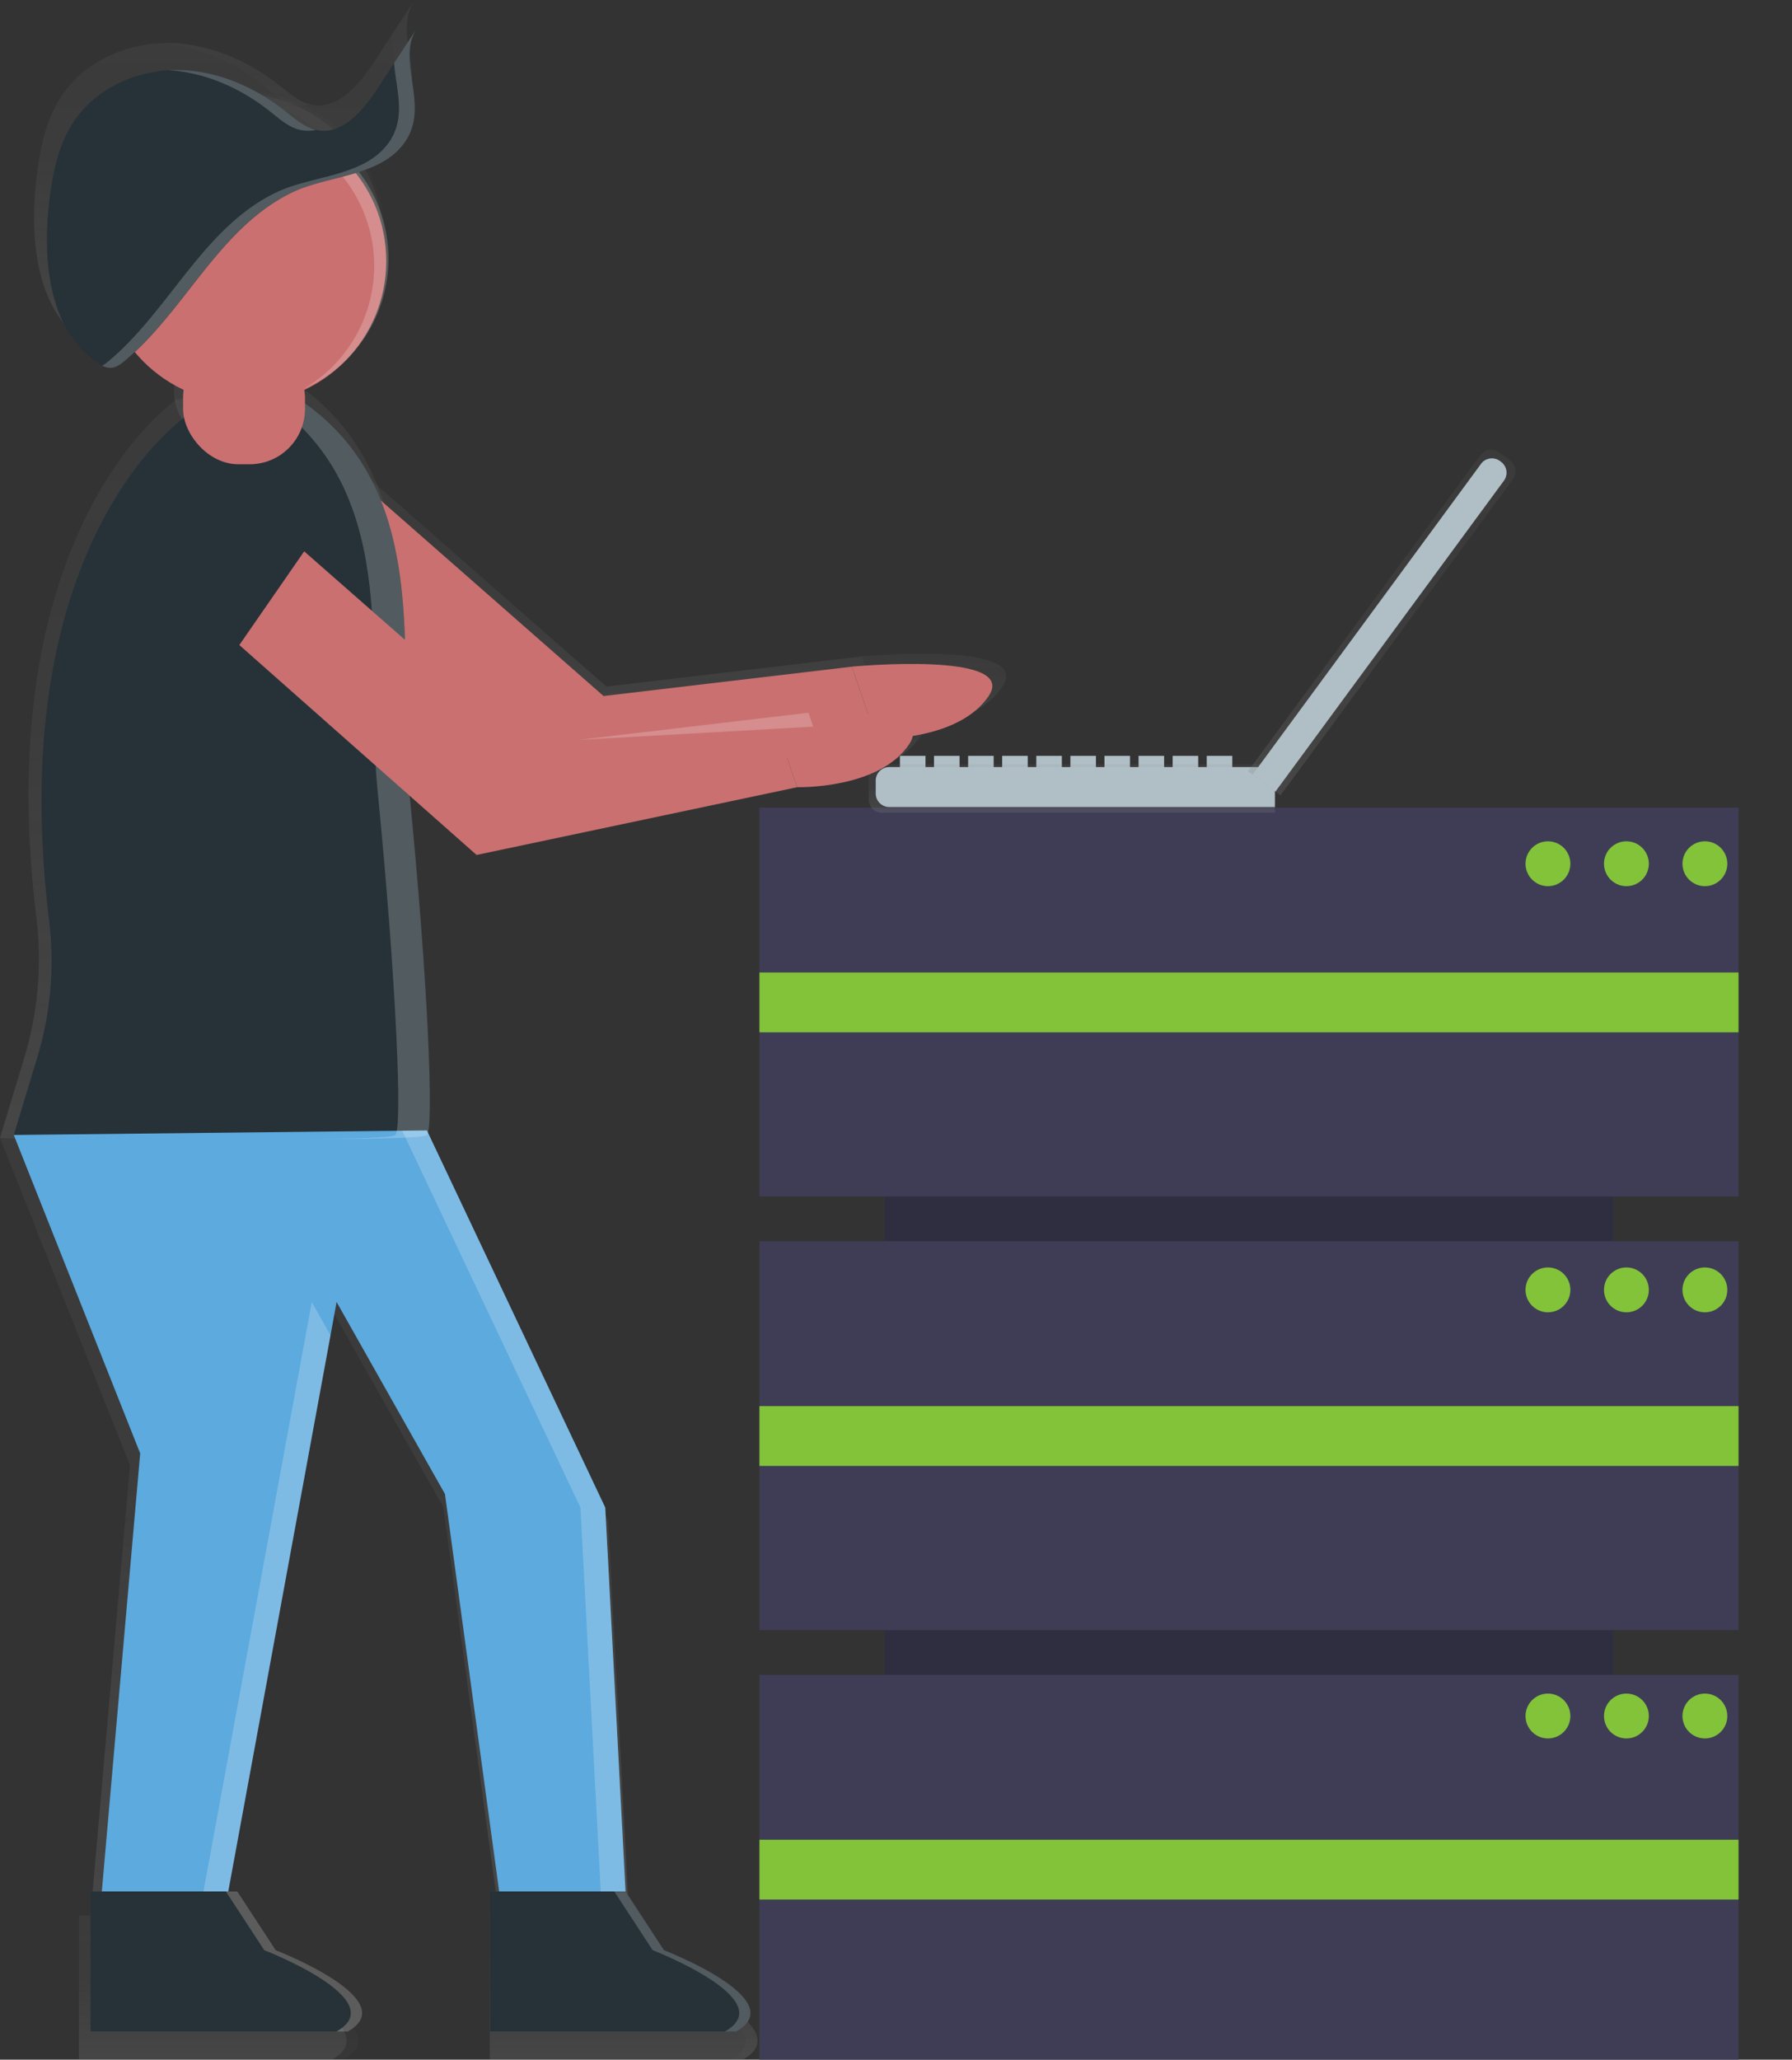 <?xml version="1.0" encoding="UTF-8" standalone="no"?>
<svg
   xmlns:dc="http://purl.org/dc/elements/1.1/"
   xmlns:cc="http://creativecommons.org/ns#"
   xmlns:rdf="http://www.w3.org/1999/02/22-rdf-syntax-ns#"
   xmlns:svg="http://www.w3.org/2000/svg"
   xmlns="http://www.w3.org/2000/svg"
   xmlns:xlink="http://www.w3.org/1999/xlink"
   xmlns:sodipodi="http://sodipodi.sourceforge.net/DTD/sodipodi-0.dtd"
   xmlns:inkscape="http://www.inkscape.org/namespaces/inkscape"
   data-name="Layer 1"
   width="663.17"
   height="762"
   viewBox="0 0 663.17 762"
   version="1.1"
   sodipodi:docname="server-management.svg"
   inkscape:version="1.0.1 (c497b03c, 2020-09-10)">
  <rect x="0" y="0" width="663.17" height="762" fill="#333333" stroke="none"/>
  <sodipodi:namedview
     pagecolor="#ffffff"
     bordercolor="#666666"
     borderopacity="1"
     objecttolerance="10"
     gridtolerance="10"
     guidetolerance="10"
     inkscape:pageopacity="0"
     inkscape:pageshadow="2"
     inkscape:window-width="1440"
     inkscape:window-height="855"
     showgrid="false"
     inkscape:zoom="0.9015748"
     inkscape:cx="240.63303"
     inkscape:cy="425.36681"
     inkscape:window-x="0"
     inkscape:window-y="23"
     inkscape:window-maximized="0"
     inkscape:current-layer="b4507652-300d-4dad-b4e7-3391f5529675" />
  <defs>
    <linearGradient
       id="d72a5ab6-06b8-48ed-a5a5-a3a3f0331fd3"
       x1="459.65"
       y1="738.32"
       x2="459.65"
       y2="284.02"
       gradientUnits="userSpaceOnUse">
      <stop
         offset="0"
         stop-color="gray"
         stop-opacity="0.25"
         id="stop10400" />
      <stop
         offset="0.54"
         stop-color="gray"
         stop-opacity="0.12"
         id="stop10402" />
      <stop
         offset="1"
         stop-color="gray"
         stop-opacity="0.1"
         id="stop10404" />
    </linearGradient>
    <linearGradient
       id="7e95541b-f23b-42af-96eb-14a53f85b88b"
       x1="600.72"
       y1="403"
       x2="600.72"
       y2="323.66"
       xlink:href="#d72a5ab6-06b8-48ed-a5a5-a3a3f0331fd3" />
    <linearGradient
       id="1f71154d-6f54-4122-a624-3174e1d145ed"
       x1="600.72"
       y1="550.56"
       x2="600.72"
       y2="471.22"
       xlink:href="#d72a5ab6-06b8-48ed-a5a5-a3a3f0331fd3" />
    <linearGradient
       id="bab1ef80-f439-400f-b75e-d481e1337c59"
       x1="600.72"
       y1="697.13"
       x2="600.72"
       y2="617.79"
       xlink:href="#d72a5ab6-06b8-48ed-a5a5-a3a3f0331fd3" />
    <linearGradient
       id="311d0c02-f227-4717-bb3e-7b76a48f76fd"
       x1="665.06"
       y1="369.67"
       x2="665.06"
       y2="351.79"
       xlink:href="#d72a5ab6-06b8-48ed-a5a5-a3a3f0331fd3" />
    <linearGradient
       id="f10401ff-75bf-4918-9522-41530bdcb224"
       x1="479.65"
       y1="365.1"
       x2="479.65"
       y2="234.63"
       xlink:href="#d72a5ab6-06b8-48ed-a5a5-a3a3f0331fd3" />
    <linearGradient
       id="634fc42e-a625-48bc-9b77-e9d0b023e72c"
       x1="614.02"
       y1="339.34"
       x2="614.02"
       y2="310.82"
       xlink:href="#d72a5ab6-06b8-48ed-a5a5-a3a3f0331fd3" />
    <linearGradient
       id="9b827108-e4f2-42b8-ba41-3c19060ad3f7"
       x1="87.62"
       y1="142.68"
       x2="87.62"
       y2="34.45"
       xlink:href="#d72a5ab6-06b8-48ed-a5a5-a3a3f0331fd3" />
    <linearGradient
       id="3586a682-5eec-4ced-91ba-6237bff26d97"
       x1="347.57"
       y1="491.51"
       x2="347.57"
       y2="211.68"
       xlink:href="#d72a5ab6-06b8-48ed-a5a5-a3a3f0331fd3" />
    <linearGradient
       id="dd5c4d5c-05f0-4f35-bbb4-fa512a8ce0cd"
       x1="116.39"
       y1="708.74"
       x2="116.39"
       y2="419.27"
       xlink:href="#d72a5ab6-06b8-48ed-a5a5-a3a3f0331fd3" />
    <linearGradient
       id="9de476d2-69e8-44f9-8bb3-c420f419b2ba"
       x1="499.2"
       y1="831"
       x2="499.2"
       y2="777.74"
       xlink:href="#d72a5ab6-06b8-48ed-a5a5-a3a3f0331fd3" />
    <linearGradient
       id="f7fb7603-20ad-4e52-86ea-1fa616cf7653"
       x1="347.16"
       y1="831"
       x2="347.16"
       y2="777.74"
       xlink:href="#d72a5ab6-06b8-48ed-a5a5-a3a3f0331fd3" />
    <linearGradient
       id="5066a889-a40f-4241-bcba-44ac6c04f611"
       x1="370.62"
       y1="206.37"
       x2="370.62"
       y2="102.59"
       xlink:href="#d72a5ab6-06b8-48ed-a5a5-a3a3f0331fd3" />
    <linearGradient
       id="371e619a-3c15-42e1-9941-bc21af164012"
       x1="351.42"
       y1="198.2"
       x2="351.42"
       y2="69"
       xlink:href="#d72a5ab6-06b8-48ed-a5a5-a3a3f0331fd3" />
    <linearGradient
       id="10f878d5-e316-4ded-aa19-5e1413fbf4fb"
       x1="355.36"
       y1="108.01"
       x2="355.36"
       y2="84.91"
       xlink:href="#d72a5ab6-06b8-48ed-a5a5-a3a3f0331fd3" />
    <linearGradient
       id="37ff1452-10ea-45a0-ad47-cadc68f3bfc5"
       x1="361.95"
       y1="198.2"
       x2="361.95"
       y2="69"
       xlink:href="#d72a5ab6-06b8-48ed-a5a5-a3a3f0331fd3" />
    <linearGradient
       id="18a85275-116d-4ad3-9bbd-6c78581ea078"
       x1="397.75"
       y1="491.51"
       x2="397.75"
       y2="211.68"
       xlink:href="#d72a5ab6-06b8-48ed-a5a5-a3a3f0331fd3" />
    <linearGradient
       id="eb6e6980-5e3c-4cc8-ba13-4b71197705e9"
       x1="449.38"
       y1="383.47"
       x2="449.38"
       y2="253.01"
       xlink:href="#d72a5ab6-06b8-48ed-a5a5-a3a3f0331fd3" />
    <linearGradient
       id="ca1af11e-721e-46b0-bf29-fc3abce4d291"
       x1="583.76"
       y1="357.71"
       x2="583.76"
       y2="329.2"
       xlink:href="#d72a5ab6-06b8-48ed-a5a5-a3a3f0331fd3" />
    <linearGradient
       id="87e6aff1-3600-405e-a0c9-f146cb0b14e5"
       x1="87.62"
       y1="165.87"
       x2="87.62"
       y2="119.49"
       xlink:href="#d72a5ab6-06b8-48ed-a5a5-a3a3f0331fd3" />
    <linearGradient
       id="9310cc51-8904-4231-ae2b-5557a287eec3"
       x1="96.33"
       y1="708.74"
       x2="96.33"
       y2="484.55"
       xlink:href="#d72a5ab6-06b8-48ed-a5a5-a3a3f0331fd3" />
    <linearGradient
       id="40a7ecb1-ccc7-469d-bfb2-8f2ca76aa016"
       x1="190.29"
       y1="708.74"
       x2="190.29"
       y2="419.27"
       xlink:href="#d72a5ab6-06b8-48ed-a5a5-a3a3f0331fd3" />
    <linearGradient
       id="9872a281-de8b-443e-8a22-8ab73fd8eecc"
       x1="522.82"
       y1="831"
       x2="522.82"
       y2="777.74"
       xlink:href="#d72a5ab6-06b8-48ed-a5a5-a3a3f0331fd3" />
    <linearGradient
       id="25814e7d-be9f-42ca-ba9f-5e4b50285847"
       x1="375.07"
       y1="831"
       x2="375.07"
       y2="777.74"
       xlink:href="#d72a5ab6-06b8-48ed-a5a5-a3a3f0331fd3" />
    <linearGradient
       id="f6db3ab5-77d3-4926-85e6-26558235763f"
       x1="259.45"
       y1="270.72"
       x2="259.45"
       y2="260.36"
       xlink:href="#d72a5ab6-06b8-48ed-a5a5-a3a3f0331fd3" />
    <linearGradient
       id="a12a6384-bcfe-49c1-a705-b61b36502b52"
       x1="82.08"
       y1="254.09"
       x2="82.08"
       y2="165.45"
       xlink:href="#d72a5ab6-06b8-48ed-a5a5-a3a3f0331fd3" />
    <linearGradient
       id="24987791-5317-4d6d-bf01-0dc3e5459aa4"
       x1="779.72"
       y1="363.2"
       x2="779.72"
       y2="235.39"
       xlink:href="#d72a5ab6-06b8-48ed-a5a5-a3a3f0331fd3" />
  </defs>
  <title
     id="title10435">maintenance</title>
  <rect
     x="309.867"
     y="-597.052"
     width="362.327"
     height="269.671"
     transform="rotate(90)"
     fill="#2f2e41"
     id="rect9117"
     style="stroke-width:1.383" />
  <rect
     x="281.053"
     y="298.803"
     width="362.327"
     height="143.824"
     fill="#3f3d56"
     id="rect9119"
     style="stroke-width:1.383" />
  <rect
     x="281.053"
     y="459.223"
     width="362.327"
     height="143.824"
     fill="#3f3d56"
     id="rect9121"
     style="stroke-width:1.383" />
  <rect
     x="281.053"
     y="619.643"
     width="362.327"
     height="143.824"
     fill="#3f3d56"
     id="rect9123"
     style="stroke-width:1.383" />
  <rect
     x="281.053"
     y="359.785"
     width="362.327"
     height="22.127"
     fill="#82c339"
     id="rect9125"
     style="stroke-width:1.383" />
  <rect
     x="281.053"
     y="520.205"
     width="362.327"
     height="22.127"
     fill="#82c339"
     id="rect9127"
     style="stroke-width:1.383" />
  <rect
     x="281.053"
     y="680.625"
     width="362.327"
     height="22.127"
     fill="#82c339"
     id="rect9129"
     style="stroke-width:1.383" />
  <circle
     cx="572.851"
     cy="319.547"
     fill="#82c339"
     id="circle9131"
     r="8.298"
     style="stroke-width:1.383" />
  <circle
     cx="601.893"
     cy="319.547"
     fill="#82c339"
     id="circle9133"
     r="8.298"
     style="stroke-width:1.383" />
  <circle
     cx="630.934"
     cy="319.547"
     fill="#82c339"
     id="circle9135"
     r="8.298"
     style="stroke-width:1.383" />
  <circle
     cx="572.851"
     cy="477.201"
     fill="#82c339"
     id="circle9137"
     r="8.298"
     style="stroke-width:1.383" />
  <circle
     cx="601.893"
     cy="477.201"
     fill="#82c339"
     id="circle9139"
     r="8.298"
     style="stroke-width:1.383" />
  <circle
     cx="630.934"
     cy="477.201"
     fill="#82c339"
     id="circle9141"
     r="8.298"
     style="stroke-width:1.383" />
  <circle
     cx="572.851"
     cy="634.855"
     fill="#82c339"
     id="circle9143"
     r="8.298"
     style="stroke-width:1.383" />
  <circle
     cx="601.893"
     cy="634.855"
     fill="#82c339"
     id="circle9145"
     r="8.298"
     style="stroke-width:1.383" />
  <circle
     cx="630.934"
     cy="634.855"
     fill="#82c339"
     id="circle9147"
     r="8.298"
     style="stroke-width:1.383" />
  <rect
     x="333.04"
     y="279.64"
     width="9.46"
     height="6.31"
     fill="#b0bec5"
     id="rect10437" />
  <rect
     x="345.65"
     y="279.64"
     width="9.46"
     height="6.31"
     fill="#b0bec5"
     id="rect10439" />
  <rect
     x="358.27"
     y="279.64"
     width="9.46"
     height="6.31"
     fill="#b0bec5"
     id="rect10441" />
  <rect
     x="370.88"
     y="279.64"
     width="9.46"
     height="6.31"
     fill="#b0bec5"
     id="rect10443" />
  <rect
     x="383.5"
     y="279.64"
     width="9.46"
     height="6.31"
     fill="#b0bec5"
     id="rect10445" />
  <rect
     x="396.12"
     y="279.64"
     width="9.46"
     height="6.31"
     fill="#b0bec5"
     id="rect10447" />
  <rect
     x="408.73"
     y="279.64"
     width="9.46"
     height="6.31"
     fill="#b0bec5"
     id="rect10449" />
  <rect
     x="421.35"
     y="279.64"
     width="9.46"
     height="6.31"
     fill="#b0bec5"
     id="rect10451" />
  <rect
     x="433.96"
     y="279.64"
     width="9.46"
     height="6.31"
     fill="#b0bec5"
     id="rect10453" />
  <rect
     x="446.58"
     y="279.64"
     width="9.46"
     height="6.31"
     fill="#b0bec5"
     id="rect10455" />
  <path
     d="M740.22,369.67H594.86a5,5,0,0,1-5-5v-7.92a5,5,0,0,1,5-5H740.22Z"
     transform="translate(-268.41 -69)"
     fill="url(#311d0c02-f227-4717-bb3e-7b76a48f76fd)"
     id="path10555" />
  <path
     d="M740.22,367.56H597.49a5,5,0,0,1-5-5v-4.77a5,5,0,0,1,5-5H740.22Z"
     transform="translate(-268.41 -69)"
     fill="#b0bec5"
     id="path10557" />
  <path
     d="M369.8,272.22l105,92.88,122-25.77-9.45-27.49L492.81,323l-94.59-83a21.49,21.49,0,0,0-31.72,3.74h0A21.49,21.49,0,0,0,369.8,272.22Z"
     transform="translate(-268.41 -69)"
     fill="url(#f10401ff-75bf-4918-9522-41530bdcb224)"
     id="path10559" />
  <path
     d="M596.74,339.33s31.12.86,42.62-16.32-52.07-11.17-52.07-11.17Z"
     transform="translate(-268.41 -69)"
     fill="url(#634fc42e-a625-48bc-9b77-e9d0b023e72c)"
     id="path10561" />
  <circle
     cx="87.62"
     cy="88.56"
     r="54.12"
     fill="url(#9b827108-e4f2-42b8-ba41-3c19060ad3f7)"
     id="circle10563" />
  <path
     d="M333.7,216.83s-69.5,46.8-51.85,191.48a126.66,126.66,0,0,1-4.46,52.07l-9,29.6s152.9,3.44,157.19,0c2.66-2.13.59-56.65-6.87-132.28-4.57-46.33,9.76-110.78-39.51-146Z"
     transform="translate(-268.41 -69)"
     fill="url(#3586a682-5eec-4ced-91ba-6237bff26d97)"
     id="path10565" />
  <polygon
     points="157.19 419.27 225.05 562.72 232.78 708.74 184.68 708.74 164.06 557.56 122.83 484.55 81.6 708.74 33.5 708.74 48.1 542.1 0 420.99 157.19 419.27"
     fill="url(#dd5c4d5c-05f0-4f35-bbb4-fa512a8ce0cd)"
     id="polygon10567" />
  <path
     d="M501.2,777.74l14.6,22.33s49,18.9,27.49,30.92H449.66V777.74Z"
     transform="translate(-268.41 -69)"
     fill="url(#9de476d2-69e8-44f9-8bb3-c420f419b2ba)"
     id="path10569" />
  <path
     d="M349.16,777.74l14.6,22.33s49,18.9,27.49,30.92H297.62V777.74Z"
     transform="translate(-268.41 -69)"
     fill="url(#f7fb7603-20ad-4e52-86ea-1fa616cf7653)"
     id="path10571" />
  <g
     opacity="0.2"
     id="g10575">
    <path
       d="M356.89,102.59a53.85,53.85,0,0,0-26.66,7,54.11,54.11,0,0,1,48.17,96.75,54.12,54.12,0,0,0-21.51-103.78Z"
       transform="translate(-268.41 -69)"
       fill="url(#5066a889-a40f-4241-bcba-44ac6c04f611)"
       id="path10573" />
  </g>
  <path
     d="M421.82,69,406.76,92c-5.41,8.27-13.27,17.66-23,15.74-4.52-.89-8.14-4.15-11.75-7-11.81-9.38-26.42-15.74-41.5-15.83s-30.51,6.7-39,19.15c-6.29,9.19-8.46,20.53-9.7,31.59-2.49,22.12,0,48.23,18.47,60.65a8.68,8.68,0,0,0,5.24,1.89c2-.13,3.62-1.4,5.12-2.66,23.12-19.37,36-50.87,63.84-64.17,12.29-5.86,30.17-5.91,40.08-15.87C429.16,100.85,413,82.47,421.82,69Z"
     transform="translate(-268.41 -69)"
     fill="url(#371e619a-3c15-42e1-9941-bc21af164012)"
     id="path10577" />
  <g
     opacity="0.2"
     id="g10583">
    <path
       d="M366,100.74c3.61,2.87,7.22,6.13,11.75,7a13,13,0,0,0,5.56-.11c-4.31-1-7.8-4.15-11.29-6.91-11.81-9.38-26.42-15.74-41.5-15.83-1.06,0-2.11,0-3.17.09C341.45,85.81,355,92,366,100.74Z"
       transform="translate(-268.41 -69)"
       fill="url(#10f878d5-e316-4ded-aa19-5e1413fbf4fb)"
       id="path10579" />
    <path
       d="M421.82,69l-8.69,13.29c.83,10.93,5.63,23-4.55,33.2-9.92,10-27.8,10-40.08,15.87-27.87,13.3-40.73,44.81-63.84,64.17a16.5,16.5,0,0,1-2.56,1.84,6.71,6.71,0,0,0,3.45.82c2-.13,3.62-1.4,5.12-2.66,23.12-19.37,36-50.87,63.84-64.17,12.29-5.86,30.17-5.91,40.08-15.87C429.16,100.85,413,82.47,421.82,69Z"
       transform="translate(-268.41 -69)"
       fill="url(#37ff1452-10ea-45a0-ad47-cadc68f3bfc5)"
       id="path10581" />
  </g>
  <g
     opacity="0.2"
     id="g10587">
    <path
       d="M418.74,357.71c-4.57-46.33,9.76-110.78-39.51-146l-10.43,1.18c47.35,35.48,33.4,99,37.92,144.84,7.46,75.63,9.54,130.15,6.87,132.28-1.31,1-16.44,1.46-36.83,1.52,26.23.07,47.3-.27,48.86-1.52C428.27,487.86,426.19,433.34,418.74,357.71Z"
       transform="translate(-268.41 -69)"
       fill="url(#18a85275-116d-4ad3-9bbd-6c78581ea078)"
       id="path10585" />
  </g>
  <path
     d="M339.54,290.59l105,92.88,122-25.77L557,330.22l-94.49,11.17-94.59-83a21.49,21.49,0,0,0-31.72,3.74h0A21.49,21.49,0,0,0,339.54,290.59Z"
     transform="translate(-268.41 -69)"
     fill="url(#eb6e6980-5e3c-4cc8-ba13-4b71197705e9)"
     id="path10589" />
  <path
     d="M566.48,357.71s31.12.86,42.62-16.32S557,330.22,557,330.22Z"
     transform="translate(-268.41 -69)"
     fill="url(#ca1af11e-721e-46b0-bf29-fc3abce4d291)"
     id="path10591" />
  <rect
     x="64.42"
     y="119.49"
     width="46.38"
     height="46.38"
     rx="20.47"
     ry="20.47"
     fill="url(#87e6aff1-3600-405e-a0c9-f146cb0b14e5)"
     id="rect10593" />
  <g
     opacity="0.2"
     id="g10599">
    <polygon
       points="113.38 484.55 72.15 708.74 81.6 708.74 120.51 497.17 113.38 484.55"
       fill="url(#9310cc51-8904-4231-ae2b-5557a287eec3)"
       id="polygon10595" />
    <polygon
       points="225.05 562.72 157.19 419.27 147.79 419.37 215.6 562.72 223.33 708.74 232.78 708.74 225.05 562.72"
       fill="url(#40a7ecb1-ccc7-469d-bfb2-8f2ca76aa016)"
       id="polygon10597" />
  </g>
  <g
     opacity="0.2"
     id="g10603">
    <path
       d="M515.8,800.08l-14.6-22.33H496.9l14.6,22.33S560.47,819,539,831h4.29C564.76,819,515.8,800.08,515.8,800.08Z"
       transform="translate(-268.41 -69)"
       fill="url(#9872a281-de8b-443e-8a22-8ab73fd8eecc)"
       id="path10601" />
  </g>
  <g
     opacity="0.2"
     id="g10607">
    <path
       d="M368.06,800.08l-14.6-22.33h-4.29l14.6,22.33s49,18.9,27.49,30.92h4.29C417,819,368.06,800.08,368.06,800.08Z"
       transform="translate(-268.41 -69)"
       fill="url(#25814e7d-be9f-42ca-ba9f-5e4b50285847)"
       id="path10605" />
  </g>
  <g
     opacity="0.2"
     id="g10611">
    <polygon
       points="304.19 265.68 302.36 260.36 214.71 270.72 304.19 265.68"
       fill="url(#f6db3ab5-77d3-4926-85e6-26558235763f)"
       id="polygon10609" />
  </g>
  <polygon
     points="43.17 220.58 72.36 165.45 121 183.83 72.36 254.09 43.17 220.58"
     fill="url(#a12a6384-bcfe-49c1-a705-b61b36502b52)"
     id="polygon10613" />
  <path
     d="M372.13,277.09l102.09,90.34,118.63-25.06-9.19-26.73-91.9,10.86-92-80.76a20.9,20.9,0,0,0-30.85,3.64h0A20.9,20.9,0,0,0,372.13,277.09Z"
     transform="translate(-268.41 -69)"
     fill="#ca7070"
     id="path10615" />
  <path
     d="M592.85,342.36s30.27.84,41.45-15.87-50.64-10.86-50.64-10.86Z"
     transform="translate(-268.41 -69)"
     fill="#ca7070"
     id="path10617" />
  <circle
     cx="90.32"
     cy="96.58"
     r="52.63"
     fill="#ca7070"
     id="circle10619" />
  <path
     d="M337,223.22s-67.6,45.52-50.43,186.24a123.19,123.19,0,0,1-4.34,50.65l-8.72,28.79s148.71,3.34,152.89,0c2.59-2.07.57-55.1-6.68-128.66-4.44-45.06,9.49-107.75-38.43-142Z"
     transform="translate(-268.41 -69)"
     fill="#263238"
     id="path10621" />
  <polygon
     points="157.99 418.22 223.99 557.74 231.5 699.76 184.72 699.76 164.67 552.73 124.57 481.71 84.47 699.76 37.68 699.76 51.88 537.69 5.1 419.89 157.99 418.22"
     fill="#5caade"
     id="polygon10623" />
  <path
     d="M499.92,768.76l14.2,21.72s47.62,18.38,26.73,30.08H449.79v-51.8Z"
     transform="translate(-268.41 -69)"
     fill="#263238"
     id="path10625" />
  <path
     d="M352,768.76l14.2,21.72s47.62,18.38,26.73,30.08H301.92v-51.8Z"
     transform="translate(-268.41 -69)"
     fill="#263238"
     id="path10627" />
  <path
     d="M359.57,112.11a52.37,52.37,0,0,0-25.93,6.84A52.63,52.63,0,0,1,380.49,213a52.64,52.64,0,0,0-20.92-100.93Z"
     transform="translate(-268.41 -69)"
     fill="#fff"
     opacity="0.2"
     id="path10629" />
  <path
     d="M422.71,79.44l-14.64,22.39c-5.26,8-12.9,17.17-22.33,15.31-4.4-.87-7.91-4-11.42-6.83C362.82,101.19,348.62,95,334,94.91s-29.67,6.52-38,18.62c-6.11,8.93-8.22,20-9.44,30.73-2.42,21.51,0,46.91,18,59a8.45,8.45,0,0,0,5.09,1.83c1.9-.13,3.52-1.36,5-2.59,22.48-18.83,35-49.48,62.1-62.41,11.95-5.7,29.34-5.75,39-15.43C429.86,110.42,414.14,92.54,422.71,79.44Z"
     transform="translate(-268.41 -69)"
     fill="#263238"
     id="path10631" />
  <g
     opacity="0.2"
     id="g10637">
    <path
       d="M368.46,110.31c3.51,2.79,7,6,11.42,6.83a12.69,12.69,0,0,0,5.41-.1c-4.19-1-7.59-4-11-6.72C362.82,101.19,348.62,95,334,94.91c-1,0-2.05,0-3.08.09C344.55,95.79,357.7,101.76,368.46,110.31Z"
       transform="translate(-268.41 -69)"
       fill="#fff"
       id="path10633" />
    <path
       d="M422.71,79.44l-8.46,12.93c.8,10.63,5.48,22.34-4.43,32.29-9.65,9.68-27,9.73-39,15.43-27.11,12.93-39.61,43.58-62.1,62.41a16,16,0,0,1-2.49,1.79,6.52,6.52,0,0,0,3.35.8c1.9-.13,3.52-1.36,5-2.59,22.48-18.83,35-49.48,62.1-62.41,11.95-5.7,29.34-5.75,39-15.43C429.86,110.42,414.14,92.54,422.71,79.44Z"
       transform="translate(-268.41 -69)"
       fill="#fff"
       id="path10635" />
  </g>
  <path
     d="M419.72,360.23c-4.44-45.06,9.49-107.75-38.43-142l-10.14,1.15c46.05,34.51,32.48,96.31,36.88,140.88,7.25,73.56,9.27,126.59,6.68,128.66-1.27,1-16,1.42-35.82,1.48,25.52.07,46-.27,47.52-1.48C429,486.82,427,433.8,419.72,360.23Z"
     transform="translate(-268.41 -69)"
     fill="#fff"
     opacity="0.2"
     id="path10639" />
  <path
     d="M342.69,295,444.78,385.3l118.63-25.06-9.19-26.73-91.9,10.86-92-80.76a20.9,20.9,0,0,0-30.85,3.64h0A20.9,20.9,0,0,0,342.69,295Z"
     fill="#ca7070"
     id="path10641"
     transform="translate(-268.41 -69)" />
  <path
     d="M563.41,360.23s30.27.84,41.45-15.87-50.64-10.86-50.64-10.86Z"
     transform="translate(-268.41 -69)"
     fill="#ca7070"
     id="path10643" />
  <rect
     x="67.76"
     y="126.65"
     width="45.11"
     height="45.11"
     rx="20.47"
     ry="20.47"
     fill="#ca7070"
     id="rect10645" />
  <g
     opacity="0.2"
     id="g10651">
    <polygon
       points="115.38 481.71 75.28 699.76 84.47 699.76 122.31 493.99 115.38 481.71"
       fill="#fff"
       id="polygon10647" />
    <polygon
       points="223.99 557.74 157.99 418.22 148.84 418.32 214.8 557.74 222.31 699.76 231.5 699.76 223.99 557.74"
       fill="#fff"
       id="polygon10649" />
  </g>
  <path
     d="M514.12,790.49l-14.2-21.72h-4.18l14.2,21.72s47.62,18.38,26.73,30.08h4.18C561.74,808.87,514.12,790.49,514.12,790.49Z"
     transform="translate(-268.41 -69)"
     fill="#fff"
     opacity="0.2"
     id="path10653" />
  <path
     d="M370.43,790.49l-14.2-21.72H352l14.2,21.72s47.62,18.38,26.73,30.08h4.18C418,808.87,370.43,790.49,370.43,790.49Z"
     transform="translate(-268.41 -69)"
     fill="#fff"
     opacity="0.2"
     id="path10655" />
  <polygon
     points="300.95 268.84 299.18 263.67 213.93 273.74 300.95 268.84"
     fill="#fff"
     opacity="0.2"
     id="polygon10657" />
  <polygon
     points="47.09 224.97 75.47 171.36 122.78 189.23 75.47 257.56 47.09 224.97"
     fill="#263238"
     id="polygon10659" />
  <path
     d="M730.24,354.36l86-116.94a5,5,0,0,1,7-1.06l4,2.95a5,5,0,0,1,1.06,7l-86,116.94Z"
     transform="translate(-268.41 -69)"
     fill="url(#24987791-5317-4d6d-bf01-0dc3e5459aa4)"
     id="path10661" />
  <path
     d="M731.95,355.61l84.54-115a5,5,0,0,1,7-1.06l.41.3a5,5,0,0,1,1.06,7l-84.54,115Z"
     transform="translate(-268.41 -69)"
     fill="#b0bec5"
     id="path10663" />
</svg>
